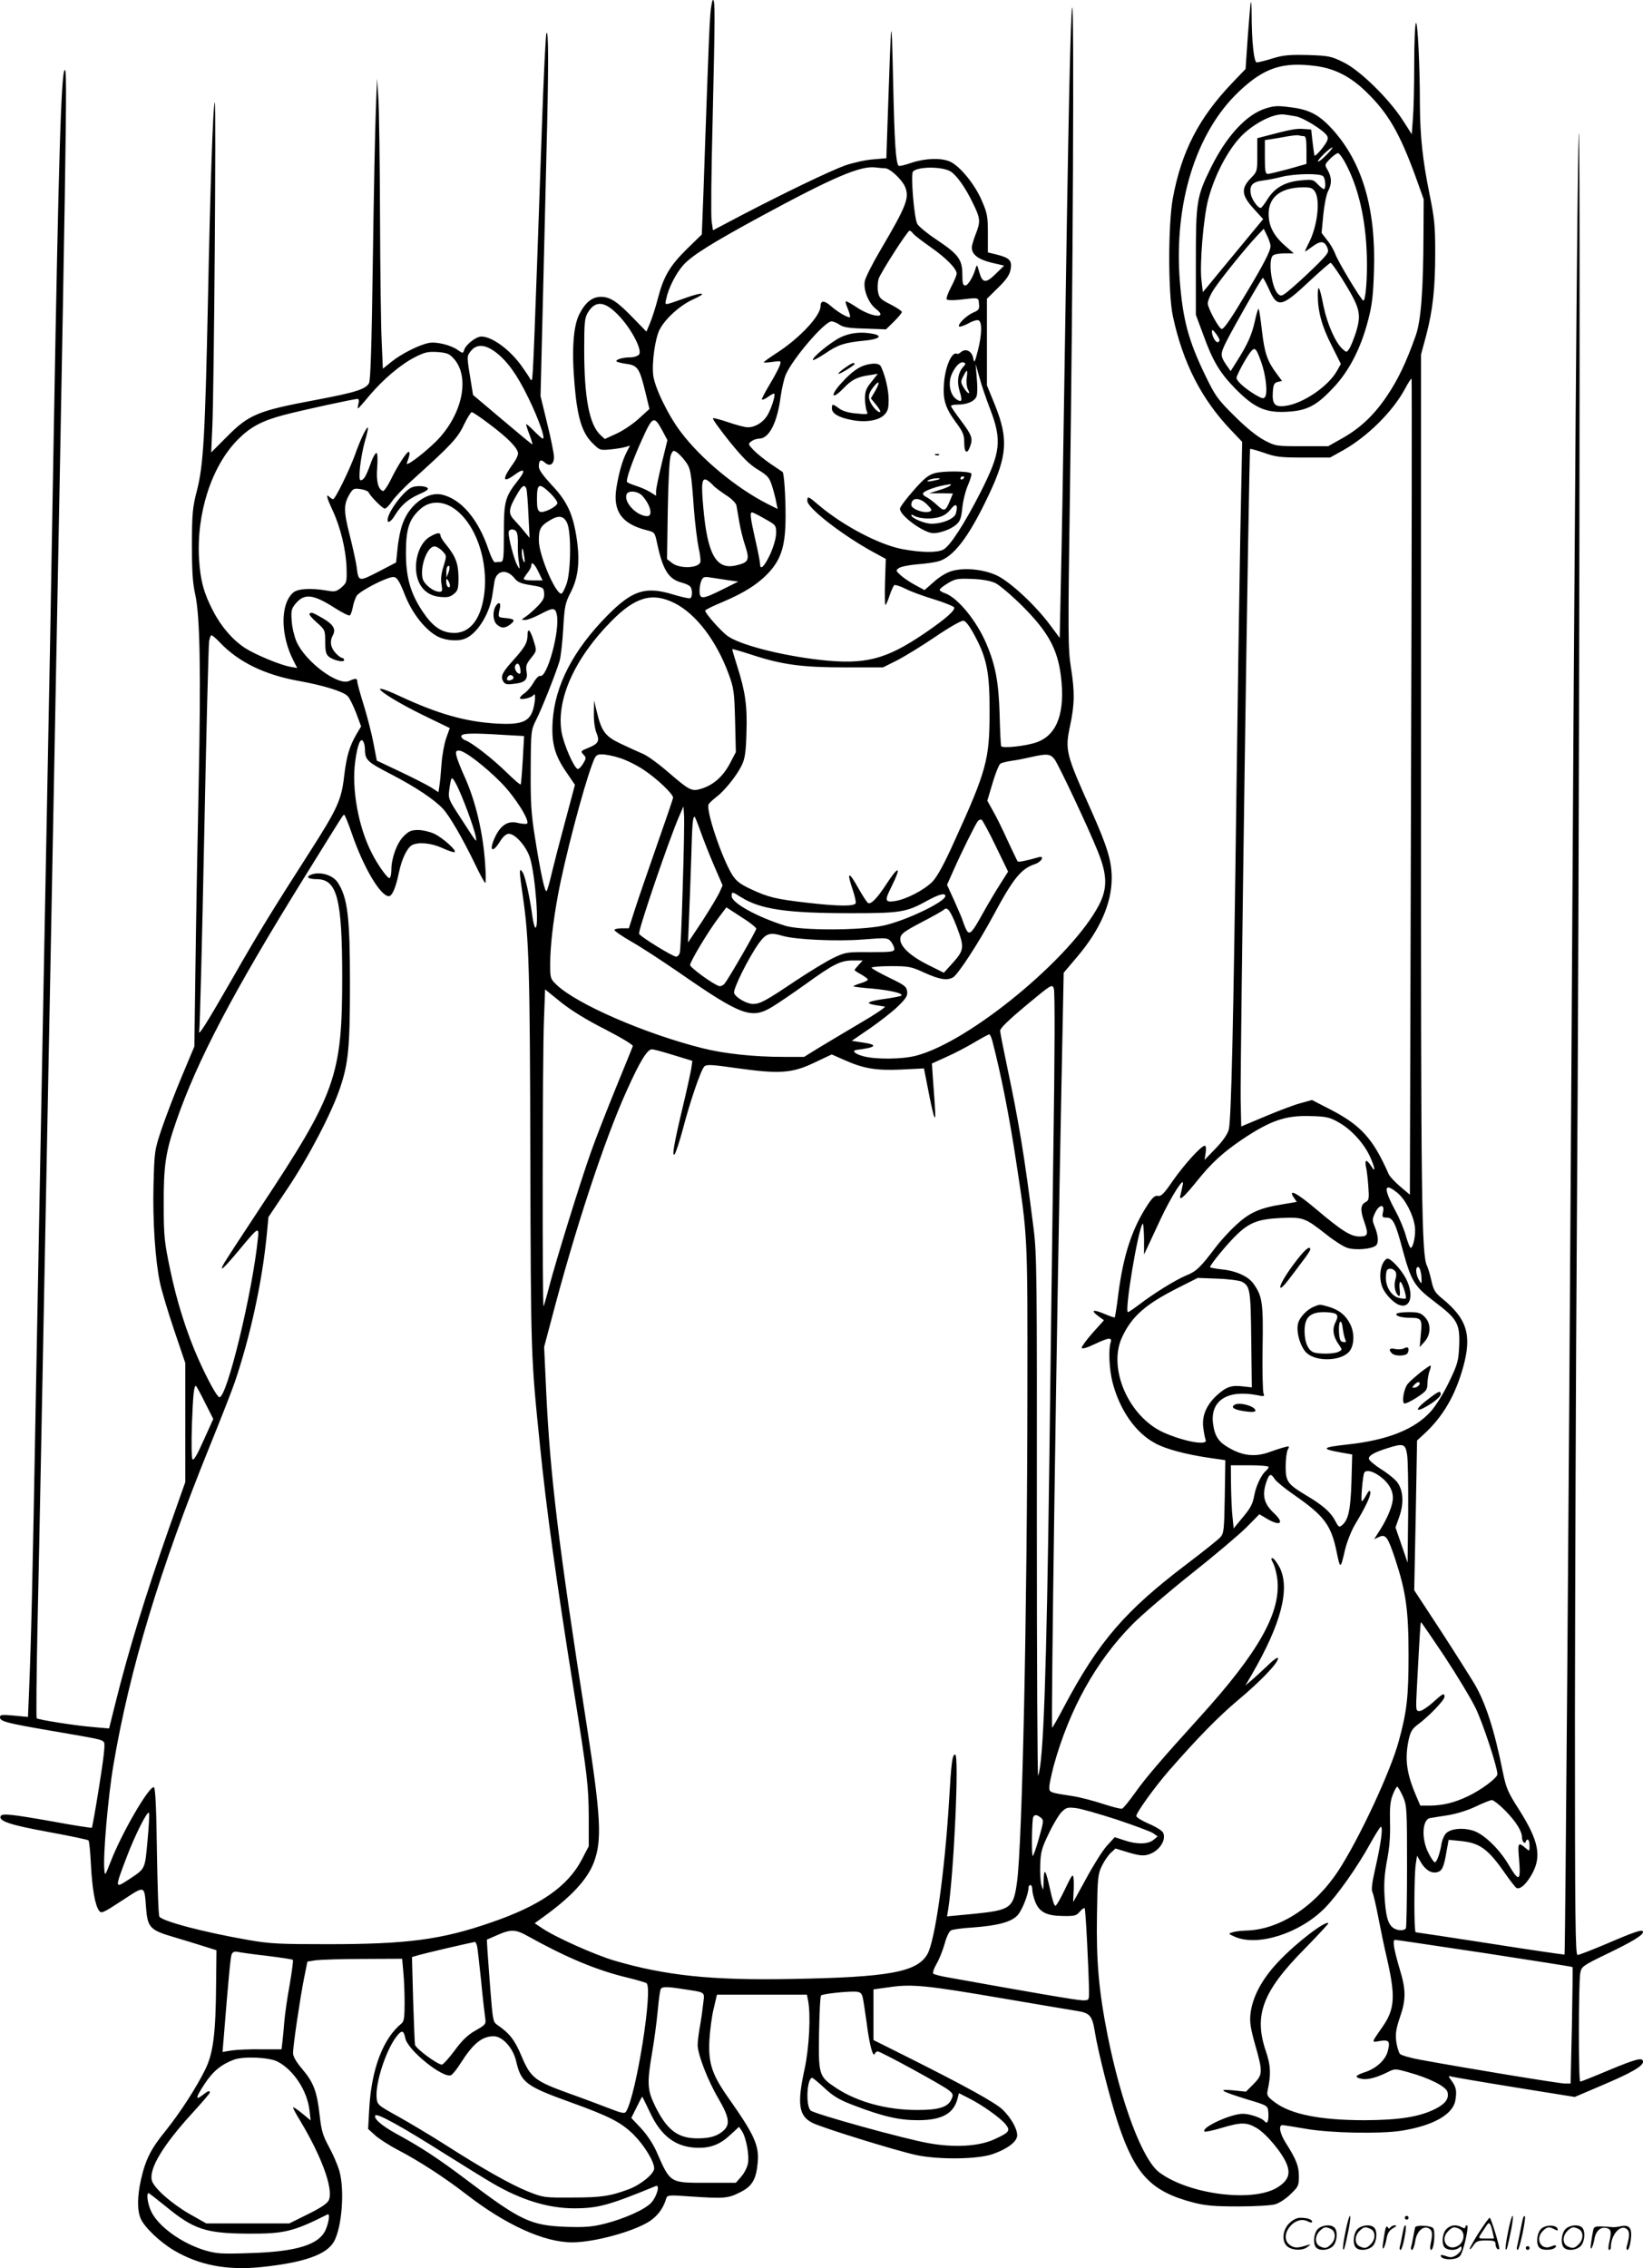 <?xml version="1.0" encoding="UTF-8"?>
<svg xmlns="http://www.w3.org/2000/svg" version="1.0" viewBox="0 0 869 1199.635" preserveAspectRatio="xMidYMid meet">
  <g transform="translate(-1,1200) scale(0.1,-0.1)" fill="#000000" stroke="none">
    <path d="M3767 11923 c-4 -43 -11 -217 -17 -388 -6 -170 -15 -415 -19 -542 l-9 -233 -79 -77 c-91 -90 -124 -146 -154 -264 -12 -46 -31 -104 -41 -128 l-19 -45 -70 72 c-83 86 -122 112 -170 112 -47 0 -83 -29 -115 -92 -32 -63 -41 -190 -25 -373 14 -170 39 -253 93 -307 40 -40 41 -40 97 -35 31 3 67 9 79 13 l24 7 -17 -33 c-23 -44 -42 -111 -55 -192 -19 -122 29 -189 159 -222 44 -11 44 -11 57 -71 29 -138 60 -188 128 -206 23 -6 44 -16 48 -23 11 -15 10 -54 -1 -60 -5 -3 -46 6 -92 20 -145 44 -214 22 -345 -110 -182 -184 -279 -371 -291 -561 -7 -114 10 -179 73 -270 l45 -66 -50 -187 c-28 -103 -60 -227 -72 -277 -11 -49 -24 -94 -28 -98 -9 -9 -32 96 -63 293 -19 120 -22 180 -21 351 1 203 2 207 28 260 29 56 105 247 125 314 6 22 15 99 19 170 7 120 10 135 41 195 41 81 49 173 27 302 -20 118 -52 182 -131 265 -44 48 -66 78 -66 95 0 34 10 41 31 22 27 -24 49 -11 49 29 0 18 -16 98 -36 178 l-35 144 11 445 c6 245 15 616 20 825 12 464 12 677 0 649 -4 -11 -15 -236 -24 -500 -40 -1151 -47 -1328 -53 -1333 -3 -3 -8 0 -10 7 -3 6 -24 38 -47 70 -63 86 -155 152 -210 152 -28 0 -82 -42 -91 -71 -6 -19 -7 -19 -34 0 -37 26 -113 45 -153 37 -49 -9 -147 -58 -198 -100 l-45 -36 -6 138 c-4 75 -8 376 -9 667 -1 292 -5 575 -9 630 l-7 100 -6 -165 c-4 -91 -11 -448 -16 -795 -6 -445 -12 -636 -20 -651 -17 -33 -74 -50 -280 -89 -310 -58 -356 -77 -475 -198 l-80 -80 6 134 c9 188 21 1725 13 1718 -9 -8 -24 -445 -36 -1044 -15 -715 -24 -872 -57 -1004 -25 -96 -27 -123 -28 -291 0 -138 4 -204 17 -261 26 -115 31 -410 19 -999 -6 -289 -14 -721 -17 -960 l-6 -435 -65 -155 c-36 -85 -83 -209 -106 -275 -40 -119 -40 -122 -45 -301 -5 -190 9 -399 34 -518 8 -39 41 -150 74 -248 l60 -177 0 -315 0 -315 -84 -238 c-126 -359 -218 -658 -287 -937 l-32 -128 -81 7 c-99 8 -293 39 -302 47 -3 4 -1 235 5 515 12 562 14 659 71 3628 83 4331 87 4575 73 4575 -19 0 -33 -460 -58 -1885 -8 -473 -17 -988 -20 -1145 -8 -397 -51 -2680 -75 -3965 -19 -1060 -25 -1296 -36 -1573 l-6 -143 -74 7 c-64 6 -74 5 -74 -9 0 -22 37 -31 275 -72 257 -44 263 -45 275 -60 7 -8 -1 -80 -25 -230 -19 -120 -37 -220 -39 -222 -2 -2 -95 12 -207 33 -227 40 -270 44 -276 27 -9 -25 53 -46 251 -82 114 -21 210 -41 214 -45 4 -4 10 -62 13 -129 7 -130 22 -214 43 -243 12 -16 21 -12 122 54 124 81 117 84 127 -43 8 -100 22 -114 145 -150 48 -14 119 -36 157 -48 l70 -22 -2 -180 c-2 -261 -15 -364 -57 -450 -50 -101 -132 -227 -210 -325 -77 -94 -106 -151 -130 -257 -20 -88 -21 -163 -2 -207 19 -45 101 -124 177 -169 133 -78 279 -106 459 -88 229 24 348 66 387 136 42 77 57 275 27 376 -9 30 -33 86 -54 124 -32 59 -40 85 -49 165 -14 127 -32 175 -91 245 -34 40 -50 68 -50 87 0 38 37 288 58 394 l18 89 44 7 c25 3 138 7 251 7 l206 1 6 -67 c4 -38 7 -112 7 -165 0 -77 -3 -100 -16 -110 -98 -80 -159 -240 -171 -450 l-6 -108 35 -32 c19 -18 76 -55 126 -81 111 -58 249 -148 357 -232 209 -162 412 -255 561 -255 118 0 329 58 412 113 42 29 71 68 86 120 6 17 14 18 123 10 181 -12 202 -11 264 20 68 33 89 69 97 163 7 88 -20 146 -154 336 -88 125 -108 184 -102 306 3 53 13 130 23 169 l17 73 238 0 238 0 6 -31 c15 -76 6 -250 -19 -365 -40 -183 -30 -246 42 -282 48 -25 442 -147 548 -170 121 -26 331 -23 409 6 78 28 126 66 126 98 0 36 -33 93 -77 136 -40 38 -198 125 -503 278 l-180 90 0 134 0 134 87 12 c117 17 196 9 598 -60 187 -32 360 -61 385 -65 74 -11 86 -24 100 -107 17 -108 83 -367 125 -493 90 -269 175 -357 399 -415 63 -16 111 -20 235 -20 86 0 173 5 194 11 21 5 58 29 82 53 42 40 45 46 45 95 0 54 -14 90 -70 178 -31 49 -39 93 -17 93 6 0 64 -9 127 -20 129 -22 387 -27 500 -10 166 26 272 84 287 158 9 50 6 72 -19 106 -19 26 -19 28 -2 23 11 -3 162 -29 336 -57 l317 -51 143 61 c156 66 218 102 218 125 0 25 -33 17 -182 -45 -78 -33 -146 -60 -150 -60 -10 0 -9 521 0 573 7 36 10 39 140 102 141 68 192 100 192 117 0 16 -42 2 -193 -63 -76 -32 -145 -59 -153 -59 -12 0 -14 184 -14 1278 1 702 5 1849 10 2547 13 1760 20 6082 10 5800 -8 -232 -22 -2024 -40 -5135 -12 -2017 -31 -4484 -35 -4488 -1 -1 -177 24 -391 58 -213 33 -392 60 -396 60 -10 0 -9 296 0 360 l7 45 22 -38 c24 -39 55 -57 85 -49 25 6 35 27 48 105 l12 66 61 -6 c104 -10 147 -41 240 -175 26 -37 52 -70 57 -73 18 -11 50 16 80 68 56 97 40 180 -69 351 -55 86 -65 109 -82 192 -45 224 -91 367 -151 469 -23 38 -103 165 -179 282 l-139 212 8 396 7 396 40 37 c98 91 163 203 204 352 47 169 20 255 -110 361 -39 32 -47 45 -58 95 -7 33 -18 67 -23 78 -29 55 -33 348 -32 2571 l0 2250 27 100 c36 137 48 252 48 441 0 141 -4 180 -31 312 -36 178 -49 303 -50 472 0 202 -12 442 -21 428 -5 -7 -9 -105 -9 -218 0 -113 -3 -242 -7 -287 l-6 -83 -50 78 c-75 114 -225 261 -312 303 -65 32 -77 34 -187 38 -98 2 -129 0 -187 -18 -38 -12 -76 -21 -84 -21 -15 0 -27 116 -27 259 0 35 -2 62 -4 60 -2 -2 -9 -83 -16 -179 l-12 -175 -72 -75 c-176 -185 -267 -361 -313 -610 -25 -138 -25 -501 0 -620 53 -249 152 -442 309 -606 l58 -61 -10 -499 c-5 -274 -14 -872 -20 -1329 -16 -1255 -28 -1764 -41 -1810 -7 -25 -32 -61 -70 -100 l-58 -60 6 38 c3 24 2 37 -5 37 -19 0 -109 -100 -170 -187 -45 -66 -61 -82 -77 -78 -15 3 -28 -7 -52 -43 -84 -126 -131 -267 -158 -476 -8 -66 -17 -121 -19 -124 -2 -2 -27 7 -55 19 -60 25 -75 20 -32 -12 l30 -22 -61 -68 c-33 -37 -58 -73 -57 -78 3 -7 30 1 67 19 78 37 96 38 86 8 -12 -38 -7 -139 10 -208 38 -147 121 -267 225 -323 55 -31 165 -60 289 -78 l83 -12 -3 -192 c-3 -176 -5 -195 -23 -215 -11 -13 -92 -77 -180 -144 -324 -246 -463 -407 -645 -749 -34 -65 -64 -117 -65 -115 -7 7 23 2086 49 3388 l12 605 72 85 c120 142 182 282 182 416 0 90 -23 165 -106 352 -137 306 -142 323 -114 454 24 114 25 177 4 310 -15 94 -16 175 -5 918 16 1097 23 2614 12 2570 -9 -35 -20 -551 -42 -2010 -6 -410 -14 -875 -18 -1035 l-6 -289 -53 71 c-75 101 -209 226 -279 259 -70 33 -171 43 -238 24 -28 -8 -65 -30 -95 -57 l-50 -44 -50 27 c-28 15 -63 39 -77 52 -25 23 -26 25 -9 37 10 8 52 16 94 20 43 3 94 10 115 16 80 22 162 129 267 352 98 207 104 297 32 476 l-42 103 0 229 0 229 59 58 c44 43 61 68 66 96 9 47 -4 62 -71 79 l-49 12 0 100 c0 91 -3 107 -33 176 -37 86 -118 184 -169 205 -47 20 -130 17 -202 -7 -34 -12 -65 -19 -68 -16 -15 16 -22 121 -29 442 -9 387 -9 389 -29 -196 l-7 -206 -72 -6 c-39 -3 -105 -18 -146 -32 -84 -31 -317 -143 -547 -263 l-152 -80 -7 47 c-4 25 -2 262 5 526 13 567 14 645 2 645 -4 0 -11 -35 -14 -77z m3208 -273 c98 -14 181 -57 263 -138 113 -109 175 -216 258 -443 l44 -123 -1 -180 c-1 -303 -13 -460 -41 -541 -50 -141 -93 -231 -150 -316 -69 -104 -145 -175 -242 -229 l-71 -40 -139 0 c-136 0 -139 0 -200 32 -39 21 -95 66 -157 128 -88 87 -101 105 -152 210 -91 187 -121 299 -137 507 -31 407 85 781 310 996 136 130 235 162 415 137z m-2284 -540 c26 0 89 -59 106 -98 24 -58 8 -100 -131 -336 -42 -71 -79 -145 -82 -163 -9 -46 20 -117 59 -147 68 -53 -23 -45 -104 10 -28 19 -54 33 -56 30 -2 -2 3 -21 12 -41 8 -21 13 -40 11 -42 -7 -7 -64 25 -101 58 -35 31 -55 31 -55 0 0 -51 -109 -168 -229 -246 -39 -25 -71 -48 -71 -51 0 -3 21 -2 46 2 45 6 46 6 39 -17 -4 -13 -27 -57 -51 -97 -24 -40 -44 -77 -44 -83 0 -6 14 -1 31 11 16 12 32 20 34 18 8 -7 -16 -82 -37 -116 -23 -37 -64 -62 -103 -62 -15 0 -60 12 -101 26 -41 14 -79 24 -83 22 -5 -2 34 -56 85 -120 71 -88 109 -126 153 -152 52 -32 60 -41 75 -88 9 -29 19 -68 22 -86 l7 -34 -54 27 c-165 84 -351 238 -458 380 -67 88 -138 235 -146 300 -8 67 10 196 34 242 29 57 109 129 176 159 80 36 56 42 -37 9 -122 -43 -112 -43 -104 -5 11 55 51 135 91 179 45 50 153 117 403 253 393 213 536 274 616 262 16 -2 37 -4 47 -4z m347 -17 c32 -20 79 -86 118 -168 40 -81 41 -97 14 -165 -11 -28 -20 -59 -20 -69 0 -37 34 -63 103 -80 l68 -16 -45 -44 c-53 -52 -70 -49 -87 11 -11 40 -12 41 -19 18 -13 -45 -40 -90 -55 -90 -12 0 -15 14 -15 58 0 79 -21 107 -133 182 -53 35 -100 74 -106 87 -17 37 -35 263 -22 276 27 27 155 27 199 0z m-197 -330 c8 -9 48 -40 91 -70 84 -59 138 -114 138 -141 -1 -9 -14 -41 -30 -71 -16 -30 -26 -59 -23 -64 3 -5 30 -6 62 -3 111 13 106 14 109 -21 3 -28 -1 -34 -30 -46 -37 -16 -85 -63 -75 -74 4 -3 25 4 48 16 22 13 46 20 54 17 20 -7 19 -74 -3 -161 -17 -65 -19 -68 -25 -38 -7 36 -39 52 -64 31 -9 -7 -18 -12 -20 -10 -26 18 -63 -63 -70 -153 -7 -89 6 -131 63 -209 38 -51 44 -67 44 -108 0 -52 15 -63 30 -22 17 44 11 61 -45 136 -30 40 -55 76 -55 80 0 5 15 8 34 8 53 0 95 19 102 47 4 13 4 57 0 96 l-6 72 20 -70 c10 -39 35 -111 54 -161 67 -173 60 -235 -48 -448 -84 -165 -162 -286 -197 -303 -32 -17 -115 -16 -213 2 -122 22 -313 122 -443 231 -58 50 -63 52 -63 25 0 -38 185 -181 345 -269 l70 -38 -4 -122 c-2 -67 -1 -122 2 -122 3 0 13 22 22 50 9 27 21 52 25 55 5 3 31 -5 57 -18 26 -14 94 -39 150 -56 56 -17 105 -37 109 -43 9 -14 -42 -60 -155 -137 -206 -140 -314 -168 -556 -141 -208 24 -424 80 -488 127 -38 29 -117 119 -117 133 0 5 41 25 92 46 116 49 191 97 249 161 63 71 84 143 84 293 0 112 -8 227 -16 234 -2 1 -31 21 -64 43 -33 23 -73 55 -90 73 -29 31 -29 32 -11 46 11 8 29 14 41 14 53 0 96 84 114 223 6 42 18 93 26 113 35 84 206 284 243 284 10 0 29 -8 42 -17 19 -14 51 -19 135 -21 l111 -4 42 41 c23 23 42 45 42 51 0 5 -27 23 -60 40 -52 26 -60 34 -66 66 -4 20 -2 51 3 69 11 33 153 255 164 255 4 0 13 -7 20 -17z m-1552 -439 c65 -71 119 -177 101 -199 -7 -8 -27 -15 -44 -15 -39 0 -76 -10 -76 -20 0 -4 22 -10 50 -14 62 -8 72 -22 102 -144 l23 -95 -55 -50 c-30 -28 -83 -64 -118 -80 l-63 -29 -24 22 c-58 55 -85 196 -85 448 0 149 2 170 20 200 41 67 93 59 169 -24z m-657 -187 c62 -48 112 -117 173 -242 53 -109 91 -215 76 -215 -4 0 -24 18 -46 40 -21 22 -40 38 -42 37 -1 -2 6 -27 17 -55 11 -29 18 -52 15 -52 -3 0 -74 59 -159 131 l-154 130 -10 62 c-24 146 -24 141 -2 170 31 39 76 36 132 -6z m-221 -35 c87 -98 44 -298 -95 -437 -66 -65 -163 -138 -154 -114 15 41 18 59 10 59 -12 0 -61 -76 -98 -153 -16 -31 -33 -56 -39 -54 -25 9 -36 53 -30 124 3 39 2 74 -3 77 -5 3 -20 -22 -32 -57 -24 -66 -36 -87 -53 -87 -14 0 0 124 23 206 11 37 18 70 16 72 -7 6 -41 -65 -69 -145 -31 -84 -104 -233 -115 -233 -4 0 -13 5 -20 12 -20 20 -14 -5 18 -73 41 -88 70 -208 73 -302 2 -76 1 -79 -27 -104 -27 -22 -35 -24 -75 -17 -86 15 -157 11 -181 -11 -68 -60 -67 -224 2 -359 l20 -39 -35 6 c-50 8 -184 63 -240 99 -64 41 -127 113 -169 195 -49 93 -68 161 -75 273 -15 243 65 493 204 634 66 67 127 100 244 131 95 25 370 85 390 85 7 0 9 -10 5 -25 -4 -14 -5 -25 -2 -25 2 0 29 30 60 68 74 87 166 165 241 203 51 26 68 30 119 27 51 -4 63 -9 87 -36z m2694 -42 c-28 -31 -35 -77 -20 -127 16 -52 13 -63 -13 -47 -29 18 -44 61 -37 105 8 47 49 101 71 92 13 -5 13 -8 -1 -23z m18 -59 c-3 -21 0 -48 6 -60 18 -32 -2 -25 -22 9 -16 27 -17 32 -2 60 20 40 24 38 18 -9z m2350 -2164 l-6 -2156 -52 44 c-28 24 -56 54 -61 67 -81 184 -145 255 -302 337 l-103 53 -61 -17 c-34 -9 -118 -41 -187 -70 l-126 -53 -3 141 c-3 176 44 3436 50 3442 2 3 35 -7 74 -20 61 -22 86 -25 209 -25 l140 0 70 39 c128 72 262 205 326 324 17 32 33 57 35 54 2 -2 1 -974 -3 -2160z m-4872 1918 c96 -72 149 -126 149 -154 0 -10 -11 -33 -25 -52 -61 -84 -58 -108 7 -60 51 38 61 25 20 -27 -71 -90 -77 -112 -77 -280 0 -138 -2 -152 -17 -154 -10 0 -23 -1 -30 -2 -6 -1 -21 28 -33 64 -55 164 -145 270 -248 294 -75 17 -170 -51 -206 -150 -12 -29 -24 -89 -28 -131 l-8 -78 -94 -49 c-105 -54 -105 -54 -115 28 -4 28 -21 104 -37 168 -32 126 -32 161 1 216 17 28 23 30 57 25 21 -3 40 -11 42 -16 8 -20 74 -87 86 -87 7 0 24 17 38 38 14 21 62 72 108 113 203 183 240 222 272 291 18 37 37 68 42 68 6 0 49 -29 96 -65z m912 -32 l27 -51 -30 -123 c-16 -68 -30 -134 -30 -147 l0 -24 -32 20 c-18 11 -51 25 -73 32 -22 7 -44 16 -48 20 -9 8 28 114 79 226 56 124 63 127 107 47z m122 -163 c28 -37 31 -57 45 -250 6 -80 18 -173 25 -207 8 -34 12 -69 9 -77 -12 -32 -109 -35 -149 -4 l-27 21 4 261 c3 166 9 271 16 289 11 26 14 27 33 14 11 -8 31 -29 44 -47z m146 -126 c8 -10 38 -32 66 -51 31 -19 55 -43 58 -56 2 -12 9 -51 15 -87 6 -36 20 -94 32 -128 24 -75 18 -87 -51 -103 -103 -23 -149 58 -171 304 -12 132 -8 162 19 148 10 -6 24 -18 32 -27z m-987 -19 c3 -8 8 -70 11 -138 l6 -122 -28 34 c-15 19 -40 47 -55 63 -31 33 -28 58 17 134 27 47 39 54 49 29z m127 -24 c22 -22 39 -46 37 -53 -6 -20 -72 -52 -91 -45 -13 5 -17 20 -17 65 0 86 10 91 71 33z m486 -13 c44 -49 58 -108 26 -108 -56 1 -125 74 -109 115 8 23 60 18 83 -7z m-998 -66 c117 -79 187 -280 161 -462 -19 -134 -82 -206 -172 -197 -59 5 -103 38 -153 113 -64 96 -88 180 -88 310 0 128 17 180 79 234 48 41 113 42 173 2z m1646 -56 c59 -33 60 -34 60 -77 -1 -28 -13 -69 -32 -112 -31 -65 -53 -86 -53 -49 0 9 -11 67 -25 127 -26 116 -30 145 -17 145 4 0 34 -15 67 -34z m-1046 -21 c23 -46 21 -255 -2 -322 -10 -29 -23 -53 -28 -53 -32 0 -119 205 -119 282 0 60 9 77 60 107 45 27 71 23 89 -14z m-265 -53 c4 -10 6 -39 5 -63 -1 -24 1 -64 5 -89 7 -44 6 -45 -9 -18 -15 27 -45 138 -45 171 0 23 37 22 44 -1z m39 -127 c4 -27 3 -35 -3 -25 -5 8 -10 28 -10 44 0 39 6 30 13 -19z m75 -80 l22 -45 -50 0 c-28 0 -50 3 -50 8 0 4 9 18 20 32 11 14 20 31 20 38 0 25 17 11 38 -33z m-127 -33 c16 -21 35 -29 87 -37 65 -11 67 -12 70 -42 2 -25 -5 -39 -35 -70 -21 -21 -49 -46 -63 -55 -24 -16 -24 -17 -4 -17 12 -1 48 13 79 29 71 38 82 37 90 -1 18 -81 -51 -337 -88 -324 -6 3 -22 -13 -35 -35 -12 -22 -34 -47 -47 -56 -14 -9 -25 -21 -25 -26 0 -13 63 1 72 16 14 21 8 -54 -7 -90 -22 -54 -67 -68 -190 -61 -164 10 -308 51 -508 144 -200 93 -96 7 120 -99 l142 -69 -20 -56 c-10 -30 -21 -92 -24 -137 -3 -44 -8 -96 -11 -113 l-5 -33 -40 26 c-23 14 -96 51 -163 83 l-123 58 -17 89 c-9 49 -32 139 -51 201 -19 61 -35 118 -35 127 0 19 -10 20 -44 4 -59 -26 -231 102 -278 209 -11 26 -23 74 -25 107 -4 52 -2 65 17 89 48 61 95 56 213 -20 38 -24 72 -41 77 -38 5 3 12 22 16 43 3 20 13 47 20 60 18 28 168 104 197 100 17 -2 30 -22 58 -93 36 -93 101 -178 164 -216 40 -25 106 -33 149 -19 65 21 134 127 150 231 3 19 8 51 11 72 10 61 65 70 106 19z m1139 -12 l45 -6 -84 -42 c-107 -53 -121 -54 -121 -6 0 19 5 44 11 56 9 18 16 19 57 12 26 -4 67 -10 92 -14z m1405 -14 c22 -11 88 -67 146 -125 132 -133 182 -223 200 -365 24 -192 -18 -311 -125 -351 -56 -21 -187 -35 -191 -21 -2 6 -6 83 -8 171 -5 167 -22 258 -70 370 -51 121 -151 243 -218 267 -16 5 -29 14 -29 18 0 5 19 21 43 35 38 23 50 26 127 23 57 -2 98 -10 125 -22z m-1697 -106 c113 -57 221 -198 286 -375 27 -74 30 -93 34 -247 l4 -166 -33 -63 c-36 -67 -87 -112 -151 -131 -50 -15 -61 -9 -175 89 -51 44 -111 88 -135 97 -24 10 -76 34 -116 53 -81 38 -101 65 -126 171 l-14 57 -1 -68 c-1 -39 5 -83 14 -104 18 -43 10 -57 -47 -80 -37 -15 -38 -17 -22 -34 15 -16 15 -20 -2 -48 -10 -17 -23 -30 -29 -28 -20 7 -74 131 -85 196 -28 172 69 389 264 586 126 128 216 154 334 95z m1589 -175 c63 -118 78 -195 77 -405 0 -246 -17 -309 -185 -677 -55 -123 -92 -190 -117 -216 -43 -44 -139 -94 -199 -103 -52 -8 -55 3 -19 74 56 112 41 119 -27 14 -49 -75 -81 -107 -96 -98 -6 4 -27 36 -47 71 -55 100 -68 99 -34 -1 11 -32 18 -64 16 -71 -7 -17 -87 -17 -254 2 -166 19 -209 29 -300 72 -56 26 -78 43 -98 74 -56 89 -142 346 -126 375 4 7 22 24 39 37 43 32 108 112 135 167 18 37 23 67 26 173 5 143 -6 219 -48 351 -16 50 -28 91 -27 93 2 1 51 -13 109 -32 157 -51 262 -65 491 -65 l197 0 78 39 c42 22 133 78 202 125 69 47 134 84 145 83 13 -1 33 -28 62 -82z m-3996 -31 c99 -105 236 -172 416 -205 135 -24 240 -57 262 -81 10 -10 30 -51 45 -90 l26 -70 -25 -42 c-37 -64 -52 -115 -65 -223 -14 -123 -36 -171 -176 -390 -214 -334 -278 -439 -410 -670 -147 -256 -190 -324 -180 -283 3 13 15 474 26 1025 11 550 23 1015 26 1033 3 17 8 32 12 32 5 0 24 -16 43 -36z m1504 -491 l107 -6 -7 -126 c-4 -69 -9 -128 -11 -130 -3 -3 -37 27 -77 66 -75 73 -183 157 -217 168 -11 4 -20 13 -20 21 0 16 52 18 225 7z m-735 -73 c1 -60 9 -68 138 -135 131 -68 228 -133 274 -182 34 -35 104 -156 169 -290 27 -57 52 -103 56 -103 3 0 3 45 -1 101 -11 166 -51 335 -111 466 -18 39 -36 86 -40 102 -6 26 -4 31 13 31 29 0 136 -82 223 -170 73 -74 152 -200 137 -216 -4 -3 -25 -2 -47 3 -52 14 -90 -9 -120 -69 -37 -76 -19 -97 24 -28 16 26 33 40 46 40 35 0 95 -69 113 -130 28 -94 49 -379 27 -366 -4 3 -11 29 -15 58 -13 100 -39 218 -52 235 -12 17 -13 16 -14 -5 0 -12 7 -66 15 -120 33 -223 38 -387 40 -1392 3 -1047 3 -1046 51 -1515 33 -331 88 -728 178 -1290 73 -455 79 -510 80 -675 l0 -155 -38 -73 c-75 -141 -221 -242 -478 -330 -262 -91 -443 -115 -863 -115 -255 0 -306 2 -420 22 -236 41 -456 99 -472 124 -5 7 -10 162 -13 346 -3 227 -8 336 -16 338 -25 8 -171 -243 -230 -397 -28 -71 -29 -73 -32 -40 -8 72 20 391 48 555 86 507 245 1033 507 1680 58 143 119 298 135 345 81 239 143 522 168 769 l10 104 99 148 c113 168 237 406 280 536 44 130 52 216 52 549 0 355 -12 456 -65 537 -26 39 -93 59 -140 41 -31 -12 -16 -24 29 -24 108 0 135 -102 135 -518 0 -523 -34 -617 -435 -1222 -100 -151 -188 -286 -194 -299 -23 -43 5 -17 81 74 106 128 109 129 102 63 -29 -285 -163 -838 -203 -838 -12 0 -59 85 -111 200 -63 142 -115 306 -151 480 -29 140 -33 172 -33 335 -1 209 10 283 65 441 111 323 300 683 679 1294 219 353 204 330 211 330 3 0 21 -43 39 -96 62 -181 152 -334 197 -334 17 0 37 46 53 125 15 72 43 130 69 145 34 18 103 11 160 -15 30 -14 59 -24 65 -22 16 6 -63 77 -109 98 -22 10 -60 19 -83 19 -37 0 -50 -6 -77 -33 -36 -36 -65 -116 -65 -178 0 -21 -4 -40 -9 -43 -9 -6 -63 69 -94 131 -72 139 -108 342 -88 487 12 88 28 127 42 105 5 -8 9 -25 9 -39z m1348 -49 c33 -10 92 -39 130 -65 66 -44 152 -125 152 -145 0 -5 -38 -116 -84 -247 -46 -132 -99 -285 -117 -341 l-33 -103 -38 0 c-21 0 -38 -4 -38 -9 0 -5 40 -33 89 -61 50 -28 163 -102 253 -164 330 -229 383 -248 493 -181 33 20 112 74 175 119 148 107 186 126 251 126 l52 0 -21 -23 c-12 -13 -22 -25 -22 -28 0 -2 16 -13 35 -23 19 -11 35 -23 35 -27 0 -5 -18 -14 -40 -20 -22 -7 -38 -14 -36 -16 2 -2 48 -8 102 -12 94 -9 163 -25 151 -37 -3 -3 -38 -10 -78 -16 -41 -5 -80 -13 -89 -18 -13 -8 0 -12 80 -24 8 -1 -52 -42 -135 -90 -82 -49 -182 -108 -221 -132 l-71 -44 -109 0 c-156 0 -314 17 -429 46 -306 77 -666 234 -772 336 -32 31 -33 35 -33 107 0 95 15 224 41 366 35 191 133 564 181 692 18 49 22 53 53 53 18 0 60 -8 93 -19z m2301 -9 c24 -35 177 -359 227 -484 51 -125 52 -196 7 -284 -145 -279 -687 -726 -969 -798 -74 -19 -210 -20 -276 -3 -46 12 -66 30 -37 34 105 13 116 27 32 39 l-58 9 95 65 c52 36 119 88 148 116 44 43 53 57 50 80 -3 26 -14 34 -95 73 -51 25 -93 48 -93 53 0 4 46 8 101 8 95 0 107 -2 179 -35 80 -36 118 -42 150 -25 26 14 135 181 214 328 105 196 147 248 221 272 35 12 52 46 18 36 -62 -18 -106 -27 -110 -22 -3 2 -26 52 -53 109 -26 58 -61 129 -78 158 l-30 54 28 94 c15 51 34 97 41 102 8 5 34 11 59 15 25 3 70 12 100 19 88 20 106 19 129 -13z m-3105 -275 c20 -54 39 -112 42 -130 6 -37 12 -45 -83 102 -59 90 -63 99 -57 141 3 25 8 52 11 60 6 20 40 -47 87 -173z m1137 -399 c-5 -183 -12 -341 -16 -350 -4 -10 -12 -18 -18 -18 -19 0 -197 110 -197 122 0 33 158 495 211 618 l24 55 3 -47 c2 -26 -1 -197 -7 -380z m94 295 c15 -42 47 -124 72 -182 l45 -104 -18 -40 c-10 -21 -51 -89 -91 -151 l-74 -111 5 120 c3 66 8 212 12 325 5 185 8 220 18 220 2 0 16 -35 31 -77z m1562 -79 l65 -134 -40 -63 c-22 -34 -63 -103 -91 -153 -66 -119 -75 -127 -96 -79 -8 21 -15 39 -15 41 0 2 -18 44 -40 94 l-41 90 32 72 c39 89 118 249 131 265 6 7 15 10 20 7 6 -4 40 -67 75 -140z m-1348 -269 c104 -65 241 -85 584 -85 259 0 291 5 401 66 62 34 96 43 96 25 0 -31 -214 -133 -330 -157 -124 -26 -431 -26 -515 -1 -148 46 -285 121 -285 157 0 25 2 25 49 -5z m29 -123 c28 -19 52 -39 52 -44 0 -11 -148 -268 -168 -291 -9 -10 -22 -15 -30 -12 -38 14 -152 98 -152 111 0 18 97 180 152 252 l40 53 26 -17 c15 -10 51 -33 80 -52z m1112 -33 c41 -108 40 -124 -19 -190 l-49 -54 -86 43 c-97 49 -149 100 -144 140 3 23 19 35 112 84 60 31 113 61 119 67 17 17 34 -5 67 -90z m-920 -49 c68 -20 289 -30 425 -19 127 10 130 9 148 -12 9 -12 17 -29 17 -38 0 -15 -14 -17 -127 -17 -123 1 -131 0 -194 -30 -36 -17 -126 -72 -200 -121 -159 -107 -189 -123 -226 -123 -33 0 -91 33 -100 57 -8 20 78 191 132 266 38 51 57 57 125 37z m1431 -1160 c-6 -470 -16 -1201 -21 -1625 -15 -1125 -31 -1581 -59 -1657 -4 -12 -7 601 -7 1363 1 1279 0 1395 -17 1529 -48 383 -78 566 -142 867 -19 90 -35 171 -35 182 0 13 48 59 138 134 136 113 137 113 146 88 6 -16 5 -360 -3 -881z m-2369 665 c87 -45 148 -82 145 -88 -2 -7 -44 -109 -92 -227 -48 -118 -107 -269 -130 -335 -54 -151 -186 -578 -220 -709 -14 -55 -28 -102 -30 -105 -7 -7 -6 1322 2 1511 l6 165 84 -68 c55 -44 138 -95 235 -144z m2047 -62 c45 -173 88 -389 125 -633 62 -404 61 -389 60 -1230 -1 -1149 -27 -2387 -55 -2585 -19 -138 -32 -148 -233 -168 l-137 -13 6 36 c30 190 59 820 37 820 -15 0 -20 -35 -32 -240 -23 -383 -75 -747 -115 -816 -55 -95 -204 -122 -721 -131 -421 -8 -664 18 -934 97 -105 31 -315 125 -385 173 l-37 25 43 31 c149 107 236 200 270 291 44 116 37 242 -37 720 -151 966 -194 1324 -215 1768 l-11 238 37 139 c126 483 282 957 401 1219 68 151 107 216 132 216 10 0 62 -14 116 -31 l98 -30 -6 -42 c-4 -23 -24 -116 -46 -207 -46 -193 -57 -260 -42 -245 6 6 25 64 43 130 39 150 96 316 114 334 12 12 36 11 175 -9 223 -31 290 -27 408 30 l91 43 59 -26 c108 -49 174 -60 308 -54 l121 6 23 -117 c12 -64 26 -126 31 -137 9 -20 8 6 -7 205 l-5 75 77 35 c43 19 110 54 148 77 39 23 74 42 78 42 4 1 12 -16 17 -36z m1829 -428 c66 -36 133 -108 167 -180 28 -61 33 -94 7 -52 -9 15 -21 27 -25 27 -5 0 -6 -12 -3 -27 4 -16 10 -62 13 -104 5 -71 4 -78 -16 -88 -25 -14 -27 -42 -6 -101 24 -69 21 -80 -24 -80 -47 0 -93 29 -234 148 -98 83 -146 107 -114 58 l16 -23 -77 -13 c-119 -19 -175 -44 -246 -111 -35 -32 -83 -85 -107 -117 -80 -106 -102 -127 -155 -148 -57 -24 -169 -93 -250 -155 -28 -21 -54 -39 -58 -39 -20 0 54 443 78 468 3 3 6 -33 7 -79 l0 -84 19 40 c10 22 41 88 68 146 58 124 128 233 118 184 -3 -16 -9 -41 -12 -54 -11 -39 16 -16 89 75 75 93 134 147 232 214 153 103 233 131 365 127 83 -2 102 -6 148 -32z m314 -375 c41 -34 82 -113 91 -175 7 -42 -8 -115 -22 -115 -4 0 -15 28 -25 63 -9 34 -34 94 -55 132 -66 122 -62 155 11 95z m-77 -100 c-6 -27 -4 -30 19 -30 33 0 47 -27 85 -171 45 -165 61 -192 166 -272 123 -93 137 -117 133 -232 -4 -84 -7 -97 -54 -195 -30 -62 -70 -126 -97 -156 -85 -94 -228 -151 -439 -174 -137 -15 -144 -23 -38 -42 l62 -11 -4 -146 c-5 -148 -16 -201 -51 -229 -14 -12 -18 -8 -36 26 -22 43 -65 81 -151 132 -100 60 -110 74 -110 153 0 37 5 78 11 89 10 19 9 20 -12 15 -13 -3 -51 -15 -84 -27 -75 -27 -140 -21 -213 21 -57 32 -77 62 -86 129 -16 122 76 181 232 151 38 -8 42 -7 35 8 -4 9 -7 117 -5 241 4 239 -1 274 -48 340 -27 39 -93 69 -168 76 -34 4 -62 9 -62 12 0 11 80 110 131 161 73 74 120 93 245 99 117 5 127 1 240 -88 40 -32 90 -64 110 -70 42 -14 128 -7 151 12 16 13 14 54 -8 105 -11 28 -11 37 4 68 21 45 52 49 42 5z m203 -341 c2 -43 2 -43 -13 -19 -18 31 -20 73 -2 68 6 -3 13 -24 15 -49z m-950 -28 c44 -23 47 -43 50 -307 l3 -252 -45 5 c-63 8 -91 -2 -141 -48 -56 -52 -80 -111 -70 -175 3 -26 9 -53 12 -60 12 -32 -117 -8 -224 40 -184 84 -295 340 -218 504 51 109 121 172 295 260 l105 53 106 -4 c58 -2 115 -10 127 -16z m-5484 -639 l44 -87 -51 -113 c-35 -79 -53 -109 -59 -100 -5 7 -6 88 -3 183 6 160 11 205 21 205 2 0 24 -39 48 -88z m6358 -274 c5 -26 7 -166 6 -310 l-3 -263 -32 93 -32 93 20 57 c25 70 21 137 -9 180 -12 17 -51 49 -87 71 -36 23 -65 48 -65 56 0 17 27 33 100 56 82 26 93 23 102 -33z m-732 -67 c0 -5 -7 -14 -16 -22 -22 -18 -51 -79 -59 -124 -10 -52 -19 -70 -69 -129 l-41 -50 -6 60 c-4 32 -7 107 -8 167 l-1 107 100 0 c55 0 100 -4 100 -9z m581 -44 c55 -37 82 -85 75 -134 -6 -42 -34 -106 -77 -171 l-21 -33 26 12 c35 16 46 1 85 -116 57 -173 71 -270 71 -508 0 -223 -9 -300 -52 -457 -44 -162 -210 -517 -319 -684 -126 -192 -313 -313 -489 -317 -25 -1 -56 -4 -70 -9 -25 -7 -24 -8 12 -24 120 -52 340 17 473 150 67 67 177 223 244 346 24 43 48 81 53 85 15 9 3 -85 -28 -219 -17 -76 -22 -114 -15 -126 5 -10 19 -70 31 -133 12 -63 32 -159 45 -214 47 -204 43 -272 -24 -367 -59 -85 -59 -81 -13 -73 49 8 56 -2 42 -54 -12 -47 -62 -92 -121 -111 -51 -17 -57 -27 -19 -35 32 -7 81 6 141 36 36 18 39 18 110 -2 109 -30 198 -75 205 -104 9 -35 -11 -62 -64 -89 -83 -42 -189 -59 -372 -60 -238 0 -393 31 -479 96 -38 29 -42 36 -36 63 18 84 16 130 -9 204 -66 192 -19 318 206 545 70 72 126 132 124 134 -15 15 -168 -102 -260 -199 -89 -92 -142 -190 -152 -280 -5 -45 0 -76 25 -165 41 -144 40 -157 -9 -207 l-40 -40 -68 7 c-86 8 -67 -4 75 -48 107 -32 108 -33 111 -65 2 -18 1 -40 -2 -48 -5 -13 -8 -13 -21 1 -17 16 -77 36 -111 36 -65 0 -224 -74 -203 -94 3 -3 43 5 89 19 105 31 133 31 186 0 52 -30 138 -134 160 -192 20 -51 7 -85 -44 -119 -125 -85 -469 -43 -629 75 -89 65 -201 360 -274 722 -47 236 -61 393 -57 638 3 200 5 219 26 262 12 25 33 56 47 69 l25 23 69 -21 c54 -16 78 -19 104 -11 57 16 99 78 78 117 -5 10 -39 31 -75 46 -36 16 -66 34 -66 41 0 18 99 155 173 240 153 175 260 284 363 371 120 100 214 198 214 223 0 9 -24 -7 -57 -40 -32 -30 -71 -66 -87 -79 l-29 -25 32 55 c157 270 206 457 149 570 -13 24 -29 46 -36 48 -11 3 -10 -3 2 -26 9 -17 18 -54 22 -84 20 -176 -98 -386 -412 -732 -195 -215 -287 -322 -341 -399 -31 -43 -61 -81 -68 -83 -6 -3 -52 9 -101 25 -49 16 -120 35 -159 41 -125 19 -125 19 -125 48 0 15 11 65 23 112 83 300 224 554 417 749 47 48 186 167 310 266 124 98 256 210 293 247 l68 69 32 -19 c76 -47 105 -32 46 24 -57 53 -66 99 -37 177 13 33 21 34 41 3 9 -13 53 -49 99 -81 162 -112 199 -161 228 -305 19 -92 20 -91 45 17 10 40 33 98 52 130 56 92 84 153 81 171 -3 12 -9 8 -21 -15 -10 -18 -20 -33 -24 -33 -7 0 5 138 13 151 9 15 40 10 75 -14z m350 -959 c66 -101 140 -223 164 -273 38 -78 115 -312 115 -349 0 -19 -85 -83 -155 -116 -73 -35 -132 -49 -201 -50 l-52 0 -22 52 c-51 119 -61 195 -39 298 9 40 18 56 47 78 58 42 142 130 142 147 0 23 -8 19 -62 -30 -28 -25 -59 -45 -70 -45 -20 0 -20 4 -14 123 16 301 19 347 22 347 2 0 58 -82 125 -182z m-221 -739 c21 -49 22 -64 22 -369 0 -175 -3 -323 -6 -329 -10 -15 -47 -13 -68 3 -28 20 -39 65 -45 166 -4 70 0 120 13 190 13 65 18 128 16 199 -2 78 1 114 14 147 9 24 20 44 24 44 4 0 17 -23 30 -51z m542 -76 c58 -60 88 -108 88 -142 0 -11 5 -23 10 -26 6 -3 10 -1 10 4 0 6 5 11 10 11 6 0 10 -14 10 -32 0 -29 -1 -30 -17 -16 -45 38 -46 36 -38 -62 9 -111 -1 -115 -55 -24 -52 88 -135 167 -193 183 -54 15 -111 9 -137 -14 -10 -9 -21 -33 -25 -53 -9 -57 -26 -102 -36 -102 -5 0 -20 22 -34 50 -38 74 -33 177 9 184 11 2 54 9 94 15 43 7 103 25 145 45 40 19 79 35 87 35 9 1 41 -25 72 -56z m-2055 -47 c92 -31 179 -63 192 -72 l24 -17 -23 -19 c-28 -23 -90 -24 -155 -1 l-49 16 -41 -45 c-23 -25 -72 -103 -109 -172 -38 -69 -69 -126 -70 -126 0 0 1 22 2 48 2 27 2 62 0 78 -3 26 -8 19 -45 -58 -23 -49 -46 -88 -51 -88 -6 0 -17 35 -26 78 -25 114 -34 129 -36 57 -2 -58 -2 -59 -12 -25 -5 19 -8 69 -6 110 2 64 9 88 45 162 23 49 54 100 68 114 24 24 32 26 75 21 27 -3 124 -31 217 -61z m-5127 -115 c-14 -150 -10 -143 -99 -202 -74 -48 -74 -48 -14 111 46 123 115 259 121 241 3 -8 -1 -75 -8 -150z m4724 126 c17 -13 17 -18 -9 -110 -15 -54 -30 -95 -33 -93 -7 7 -4 194 3 206 8 13 18 13 39 -3z m-44 -382 c0 -13 7 -43 16 -65 22 -54 60 -73 147 -74 61 -1 71 2 88 23 11 13 22 21 26 18 5 -6 21 -317 23 -439 0 -48 0 -48 -34 -48 -28 0 -278 43 -716 122 -36 6 -69 15 -74 19 -4 4 3 27 17 51 14 23 33 71 43 106 9 35 24 67 34 72 9 5 59 12 111 15 136 10 208 29 241 65 24 26 58 112 58 147 0 7 5 13 10 13 6 0 10 -11 10 -25z m-2669 -245 c205 -114 363 -180 524 -219 50 -12 97 -26 104 -30 37 -23 -55 -598 -108 -680 -7 -11 -23 -8 -87 17 -44 17 -142 54 -218 81 -177 64 -200 82 -248 197 -36 85 -62 119 -129 165 -21 14 -23 28 -35 180 -7 90 -14 188 -16 217 l-3 53 55 24 c72 32 97 31 161 -5z m5061 -90 c254 -39 464 -72 465 -74 2 -2 0 -141 -3 -310 l-7 -306 -31 0 c-28 0 -522 81 -765 126 -51 9 -98 23 -106 30 -7 8 -16 38 -20 66 -5 42 -1 68 19 127 33 94 33 147 -1 257 -32 109 -39 154 -24 154 6 0 219 -32 473 -70z m-5328 33 c3 -16 12 -98 21 -183 8 -85 18 -171 21 -191 5 -35 4 -37 -50 -68 -41 -23 -71 -51 -111 -106 -31 -41 -61 -75 -68 -75 -23 0 -138 85 -142 105 -2 11 -6 120 -10 242 l-6 222 38 11 c30 9 262 63 295 69 3 0 9 -11 12 -26z m-1109 -48 c71 -9 132 -18 134 -21 3 -2 -5 -61 -17 -132 -13 -70 -25 -156 -28 -192 -3 -36 -7 -84 -10 -107 l-5 -42 -107 0 c-59 1 -129 -2 -156 -6 l-49 -8 7 84 c24 299 35 416 41 432 6 13 15 17 34 13 14 -3 84 -13 156 -21z m2195 -175 c129 -20 117 -11 108 -87 -4 -37 -12 -91 -18 -122 -5 -30 -10 -69 -10 -87 0 -50 54 -189 110 -284 56 -96 63 -135 28 -168 -33 -30 -72 -42 -139 -42 -105 0 -163 45 -226 175 -40 83 -41 119 -13 284 11 64 24 162 29 218 5 56 12 107 16 113 8 13 32 13 115 0z m952 -40 c4 -14 13 -77 22 -140 14 -113 34 -187 43 -162 3 6 9 12 15 12 16 0 349 -182 377 -206 23 -19 24 -24 13 -48 -18 -41 -67 -56 -181 -56 -161 0 -315 42 -428 116 -93 62 -94 68 -91 291 2 105 6 195 11 199 8 8 133 22 182 20 23 -1 31 -7 37 -26z m-2418 -221 c12 -62 198 -212 241 -195 8 3 31 31 51 63 66 104 113 143 175 143 47 0 103 -62 119 -132 26 -113 51 -132 290 -218 205 -74 266 -106 331 -170 56 -56 109 -142 109 -179 0 -28 -70 -86 -134 -110 -99 -37 -147 -44 -301 -44 -146 -1 -152 0 -230 31 -89 35 -243 122 -443 250 -74 47 -184 113 -245 147 -110 61 -112 63 -115 101 -7 77 49 249 104 321 29 38 39 36 48 -8z m-676 -123 c85 -44 157 -154 169 -258 l6 -53 -46 38 c-26 21 -47 35 -47 30 0 -4 16 -35 36 -67 115 -191 177 -361 154 -421 -7 -18 -37 -39 -109 -75 l-101 -50 -219 0 -220 0 -90 51 c-95 55 -188 137 -198 177 -15 62 58 184 211 352 53 58 96 108 96 112 0 13 -10 9 -37 -12 -41 -32 -39 -15 8 56 44 68 89 105 156 130 51 19 187 13 231 -10z m2893 -140 c46 -43 78 -62 151 -90 156 -60 243 -80 343 -80 127 0 190 35 210 116 l7 27 51 -26 c69 -34 170 -106 196 -139 27 -34 19 -43 -62 -80 -80 -36 -208 -44 -342 -20 -129 22 -607 155 -627 173 -28 25 -20 173 8 173 3 0 33 -24 65 -54z m-923 -129 c60 -129 141 -187 259 -187 65 0 114 20 164 67 l48 44 16 -24 c22 -35 39 -126 31 -170 -4 -21 -20 -52 -36 -70 l-28 -32 -149 0 c-203 0 -196 -5 -272 168 -18 40 -51 89 -81 121 l-51 54 28 56 c15 31 28 56 30 56 1 0 19 -37 41 -83z m-1088 -217 c102 -64 218 -136 258 -159 151 -88 293 -131 429 -131 126 0 184 16 432 118 24 9 4 -58 -25 -89 -34 -36 -142 -84 -244 -110 -68 -17 -104 -20 -204 -17 -187 7 -240 31 -521 243 -159 120 -246 177 -380 250 -76 42 -120 80 -110 96 9 14 139 -58 365 -201z m-1473 -280 c148 -122 212 -143 438 -144 189 -1 237 11 418 102 12 6 8 -36 -9 -78 -33 -82 -153 -120 -406 -127 -149 -5 -173 -3 -235 15 -124 38 -247 127 -284 207 -18 38 -26 95 -13 95 3 0 44 -32 91 -70z M6703 11426 c-101 -32 -206 -146 -288 -312 -76 -154 -80 -179 -80 -499 l0 -280 39 -105 c51 -141 87 -201 171 -287 99 -100 158 -127 269 -121 107 5 158 31 246 125 84 87 148 211 186 359 21 79 27 131 31 259 11 328 -60 573 -217 748 -67 75 -119 104 -205 117 -87 12 -100 12 -152 -4z m159 -41 c40 -6 153 -76 168 -105 7 -14 1 -28 -27 -65 -21 -26 -39 -43 -41 -37 -1 5 -6 39 -10 73 l-7 64 -42 3 c-37 3 -69 -3 -205 -39 l-38 -10 0 -88 c0 -87 0 -88 -35 -124 -52 -54 -49 -90 16 -161 l50 -55 -138 -167 c-76 -92 -148 -179 -159 -193 l-22 -26 -7 60 c-11 82 10 333 35 429 37 141 117 286 194 354 72 63 162 104 211 96 11 -1 37 -6 57 -9z m44 -105 c11 0 14 -17 14 -74 l0 -73 -95 -27 c-52 -14 -102 -26 -110 -26 -12 0 -15 16 -15 90 l0 89 33 5 c17 2 55 9 82 14 28 5 56 8 63 6 8 -2 20 -4 28 -4z m119 -100 c-21 -22 -41 -37 -44 -34 -6 6 64 74 76 74 4 0 -10 -18 -32 -40z m110 -60 c69 -137 105 -317 105 -523 0 -100 -9 -187 -19 -187 -10 0 -138 212 -149 248 -7 18 -25 51 -42 71 l-30 39 9 95 c5 52 16 108 25 125 21 40 20 73 -1 111 -18 30 -17 30 11 60 17 17 36 31 43 31 7 0 29 -31 48 -70z m-127 -52 c13 -13 16 -68 4 -68 -5 0 -19 12 -33 26 -22 24 -28 26 -87 20 -83 -7 -139 -38 -177 -98 -16 -26 -33 -48 -37 -48 -15 0 -46 43 -52 72 -9 46 7 66 62 73 26 3 72 12 102 20 71 17 202 19 218 3z m-44 -80 c30 -43 15 -181 -30 -270 -14 -27 -23 -48 -21 -48 2 0 18 11 37 25 43 32 64 32 79 -2 11 -25 9 -30 -46 -86 -32 -32 -89 -86 -127 -119 -64 -56 -69 -58 -86 -43 -34 31 -54 177 -28 203 7 7 34 12 61 12 l50 0 -47 41 c-60 53 -86 104 -86 168 0 88 63 138 177 140 43 1 55 -3 67 -21z m-234 -290 c0 -25 -37 -97 -128 -248 -79 -133 -118 -190 -130 -190 -14 0 -74 110 -74 135 0 14 15 50 35 79 39 58 168 218 226 279 l35 37 18 -37 c10 -20 18 -45 18 -55z m377 -170 c97 -157 105 -186 75 -285 -12 -37 -28 -77 -36 -88 -14 -20 -14 -20 -36 0 -37 33 -81 134 -100 227 -20 103 -30 120 -30 57 0 -85 21 -164 72 -264 l50 -100 -18 -32 c-45 -85 -185 -180 -278 -190 -54 -7 -68 10 -64 73 3 41 7 49 26 54 l23 5 -26 35 c-52 69 -66 110 -80 227 -7 63 -15 117 -18 119 -3 3 -12 -27 -20 -65 -17 -75 -39 -123 -94 -210 l-34 -54 -25 36 c-30 45 -30 56 2 120 44 87 187 337 193 337 4 0 18 -27 33 -60 44 -100 66 -96 211 40 59 55 110 100 115 100 4 0 30 -37 59 -82z m-647 -327 c0 -6 -4 -11 -10 -11 -12 0 -30 33 -30 56 0 13 4 11 20 -9 11 -14 20 -30 20 -36z m221 -117 c24 -67 35 -162 20 -183 -7 -12 -17 -9 -53 12 -54 33 -98 72 -98 88 0 15 56 117 78 142 20 22 27 14 53 -59z M4454 10215 c-52 -26 -153 -109 -144 -119 3 -3 32 13 64 34 68 47 104 58 205 68 79 7 103 25 50 36 -64 13 -124 6 -175 -19z M4477 10053 c-20 -14 -35 -28 -33 -30 5 -5 86 45 86 52 0 11 -17 4 -53 -22z M4594 10071 c-41 -10 -80 -38 -132 -95 -63 -68 -55 -96 9 -30 43 45 72 60 133 69 l49 8 -34 -43 c-28 -34 -34 -50 -34 -88 0 -26 5 -56 9 -66 9 -18 6 -19 -54 -13 -41 3 -73 13 -91 26 -35 26 -39 26 -39 1 0 -27 35 -48 103 -61 73 -15 143 -4 173 26 20 20 24 34 24 82 0 51 -18 127 -40 173 -8 18 -33 21 -76 11z m45 -139 l-23 -39 27 -33 c15 -18 25 -35 23 -38 -8 -8 -36 19 -52 50 -15 30 -10 52 24 91 25 28 25 12 1 -31z M4958 9593 c7 -3 16 -2 19 1 4 3 -2 6 -13 5 -11 0 -14 -3 -6 -6z M4953 9497 c-33 -9 -57 -29 -112 -92 -39 -44 -71 -87 -71 -96 0 -37 127 -129 177 -129 35 0 93 21 119 44 22 18 28 34 34 92 4 38 18 93 31 121 12 29 20 56 16 59 -13 13 -152 14 -194 1z m157 -21 c0 -3 -4 -8 -10 -11 -5 -3 -10 -1 -10 4 0 6 5 11 10 11 6 0 10 -2 10 -4z m-131 -10 c-2 -2 -20 -6 -39 -10 -25 -4 -31 -3 -20 4 14 9 69 15 59 6z m56 -35 c-6 -5 -32 -16 -60 -24 l-50 -16 63 0 62 -1 -15 -37 c-24 -58 -31 -60 -67 -26 -18 17 -43 36 -55 42 -33 17 -28 27 20 45 36 13 57 18 102 25 6 0 6 -2 0 -8z m-120 -101 c25 -26 26 -30 11 -36 -28 -11 -96 14 -96 35 0 42 45 42 85 1z m151 -45 c-7 -28 -69 -55 -129 -55 -37 0 -107 30 -107 45 0 4 5 3 11 -1 26 -16 81 -21 124 -12 33 7 53 19 73 44 28 36 40 27 28 -21z M2190 9423 c-42 -15 -130 -132 -130 -173 0 -21 19 -9 41 28 34 53 66 81 128 109 42 18 51 27 40 34 -15 9 -55 11 -79 2z M2282 9160 c-43 -26 -71 -90 -72 -158 0 -92 48 -152 127 -159 38 -4 53 -1 73 15 22 18 25 28 25 89 -1 73 -15 110 -66 173 -16 19 -29 40 -29 47 0 19 -20 16 -58 -7z m68 -75 c23 -24 23 -24 6 -80 -12 -37 -16 -68 -11 -95 6 -34 4 -40 -10 -40 -33 0 -83 40 -90 71 -14 64 25 169 63 169 10 0 29 -11 42 -25z m31 -116 l-10 -24 0 26 c-1 14 2 29 6 33 12 12 14 -9 4 -35z m9 -67 c0 -7 -4 -10 -10 -7 -5 3 -10 16 -10 28 0 18 2 19 10 7 5 -8 10 -21 10 -28z M2630 8791 c-16 -30 -12 -76 8 -94 24 -22 44 -21 73 2 27 22 20 28 -36 33 -31 3 -32 5 -21 51 7 31 -8 37 -24 8z M1647 8754 c-4 -4 14 -25 38 -46 44 -39 45 -41 45 -102 0 -47 4 -67 18 -78 22 -20 82 -34 82 -19 0 6 -5 11 -10 11 -6 0 -22 12 -35 26 -27 29 -32 63 -14 95 17 32 1 57 -54 89 -56 32 -60 33 -70 24z M2800 8639 c0 -38 -14 -62 -70 -125 -62 -68 -73 -89 -60 -115 10 -18 18 -21 56 -16 61 6 77 22 69 65 -5 29 -1 41 24 72 30 37 30 38 15 86 -19 64 -34 78 -34 33z m-38 -178 c3 -20 0 -27 -8 -24 -15 6 -26 32 -18 44 10 17 22 9 26 -20z m-37 -41 c3 -6 -1 -13 -10 -16 -19 -8 -30 0 -20 15 8 14 22 14 30 1z M6875 5343 c-56 -71 -98 -139 -93 -153 2 -6 20 11 40 37 20 26 55 72 77 102 23 29 41 57 41 62 0 22 -23 5 -65 -48z M7344 5342 c-32 -21 -44 -95 -23 -149 13 -35 57 -82 87 -94 62 -24 83 51 38 139 -29 54 -87 114 -102 104z m45 -65 c7 -9 8 -24 1 -46 -9 -33 0 -73 18 -85 6 -4 8 9 5 34 -3 22 -1 40 4 40 9 0 35 -81 28 -88 -2 -2 -18 -1 -35 3 -39 9 -70 56 -70 106 0 20 3 39 7 42 10 11 30 8 42 -6z M6960 5089 c-38 -15 -78 -58 -85 -91 -10 -45 13 -122 45 -153 50 -48 180 -45 225 5 28 31 31 99 6 147 -24 48 -60 76 -116 92 -46 13 -43 13 -75 0z m117 -40 c9 -9 8 -19 -3 -42 -19 -35 -13 -76 16 -117 20 -29 20 -29 1 -39 -22 -12 -93 -14 -129 -5 -32 9 -52 53 -52 114 0 72 29 100 103 100 29 0 58 -5 64 -11z m35 -76 c3 -21 8 -46 13 -57 6 -14 4 -17 -11 -14 -15 2 -20 13 -22 56 -3 59 14 72 20 15z M7396 5051 c-7 -11 27 -21 74 -21 58 0 63 -8 55 -86 l-6 -69 25 28 c35 38 36 98 1 132 -20 21 -34 25 -84 25 -33 0 -62 -4 -65 -9z M7437 4869 c-10 -6 -31 -7 -47 -4 -31 7 -38 -3 -18 -23 17 -17 77 -15 84 3 10 24 1 35 -19 24z M7524 4742 c-27 -22 -57 -48 -67 -60 -21 -23 -34 -96 -20 -105 5 -3 35 11 66 31 51 34 56 40 57 74 0 20 5 49 10 64 6 15 9 29 7 31 -3 2 -26 -14 -53 -35z m-6 -64 c-3 -7 -13 -15 -24 -17 -16 -3 -17 -1 -5 13 16 19 34 21 29 4z M7563 4599 c-84 -63 -64 -77 25 -17 23 16 42 35 42 43 0 22 -10 18 -67 -26z M6540 4570 c-23 -14 -2 -27 58 -35 34 -5 52 -3 52 4 0 23 -85 47 -110 31z M7126 194 c-10 -47 -15 -88 -12 -91 5 -6 9 7 30 110 7 37 10 67 6 67 -4 0 -15 -39 -24 -86z M7440 270 c0 -5 5 -10 10 -10 6 0 10 5 10 10 0 6 -4 10 -10 10 -5 0 -10 -4 -10 -10z M7986 194 c-10 -47 -15 -88 -12 -91 5 -6 9 7 30 110 7 37 10 67 6 67 -4 0 -15 -39 -24 -86z M8066 269 c-3 -8 -10 -41 -16 -74 -6 -33 -14 -68 -16 -77 -3 -10 -1 -18 3 -18 10 0 46 171 38 178 -2 3 -7 -1 -9 -9z M6829 241 c-38 -38 -41 -101 -7 -125 29 -20 79 -20 104 0 18 14 18 15 1 10 -53 -17 -69 -17 -92 -2 -69 45 21 166 94 126 12 -6 21 -7 21 -1 0 12 -25 21 -62 21 -19 0 -39 -10 -59 -29z M7830 189 c-28 -45 -49 -83 -47 -85 2 -3 12 7 21 21 14 21 24 25 66 25 43 0 50 -3 50 -19 0 -11 5 -23 10 -26 6 -3 10 -3 10 1 0 20 -44 164 -51 164 -4 0 -30 -37 -59 -81z m75 4 l7 -33 -42 0 c-42 0 -42 0 -28 23 8 12 21 32 29 44 15 25 22 18 34 -34z M6980 210 c-22 -22 -27 -79 -8 -98 19 -19 66 -14 88 8 22 22 27 79 8 98 -19 19 -66 14 -88 -8z m71 0 c25 -14 25 -54 -1 -80 -23 -23 -33 -24 -61 -10 -25 14 -25 54 1 80 23 23 33 24 61 10z M7190 210 c-22 -22 -27 -79 -8 -98 19 -19 66 -14 88 8 22 22 27 79 8 98 -19 19 -66 14 -88 -8z m71 0 c25 -14 25 -54 -1 -80 -23 -23 -33 -24 -61 -10 -25 14 -25 54 1 80 23 23 33 24 61 10z M7336 204 c-3 -16 -8 -47 -11 -69 -8 -51 10 -26 19 27 5 27 15 42 34 53 18 10 22 14 10 15 -9 0 -20 -5 -24 -11 -5 -8 -9 -8 -14 1 -5 8 -10 3 -14 -16z M7437 223 c-2 -4 -7 -26 -11 -48 -4 -22 -9 -48 -12 -57 -3 -10 -1 -18 4 -18 4 0 14 28 20 62 11 58 10 81 -1 61z M7495 220 c-1 -3 -5 -23 -9 -45 -4 -22 -9 -48 -12 -57 -3 -10 -1 -18 4 -18 5 0 13 20 17 45 7 53 44 87 74 68 17 -11 19 -28 8 -80 -4 -18 -3 -33 2 -33 16 0 24 99 11 115 -12 14 -87 18 -95 5z M7660 210 c-22 -22 -27 -79 -8 -98 7 -7 24 -12 38 -12 14 0 31 5 38 12 9 9 12 8 12 -5 0 -9 -12 -24 -26 -34 -21 -13 -32 -15 -55 -6 -16 6 -29 8 -29 3 0 -24 81 -27 102 -2 18 19 50 162 37 162 -5 0 -9 -5 -9 -10 0 -7 -6 -7 -19 0 -30 16 -59 12 -81 -10z m71 0 c29 -16 25 -65 -6 -86 -56 -37 -103 28 -55 76 23 23 33 24 61 10z M8161 211 c-23 -23 -28 -80 -9 -99 19 -19 88 -13 88 9 0 5 -11 4 -24 -2 -54 -25 -89 38 -46 81 23 23 33 24 62 9 16 -9 19 -8 16 3 -8 22 -64 22 -87 -1z M8290 210 c-22 -22 -27 -79 -8 -98 19 -19 66 -14 88 8 22 22 27 79 8 98 -19 19 -66 14 -88 -8z m71 0 c25 -14 25 -54 -1 -80 -23 -23 -33 -24 -61 -10 -25 14 -25 54 1 80 23 23 33 24 61 10z M8436 201 c-3 -14 -8 -44 -11 -66 -8 -51 10 -26 19 27 8 41 35 63 66 53 22 -7 24 -21 11 -77 -5 -22 -5 -38 0 -38 5 0 9 6 9 13 0 68 51 125 85 97 15 -13 15 -35 -1 -92 -3 -10 -1 -18 4 -18 6 0 13 23 17 50 9 63 -5 84 -49 76 -17 -4 -35 -6 -41 -6 -101 8 -104 7 -109 -19z M8080 110 c0 -5 5 -10 10 -10 6 0 10 5 10 10 0 6 -4 10 -10 10 -5 0 -10 -4 -10 -10z"></path>
  </g>
</svg>
